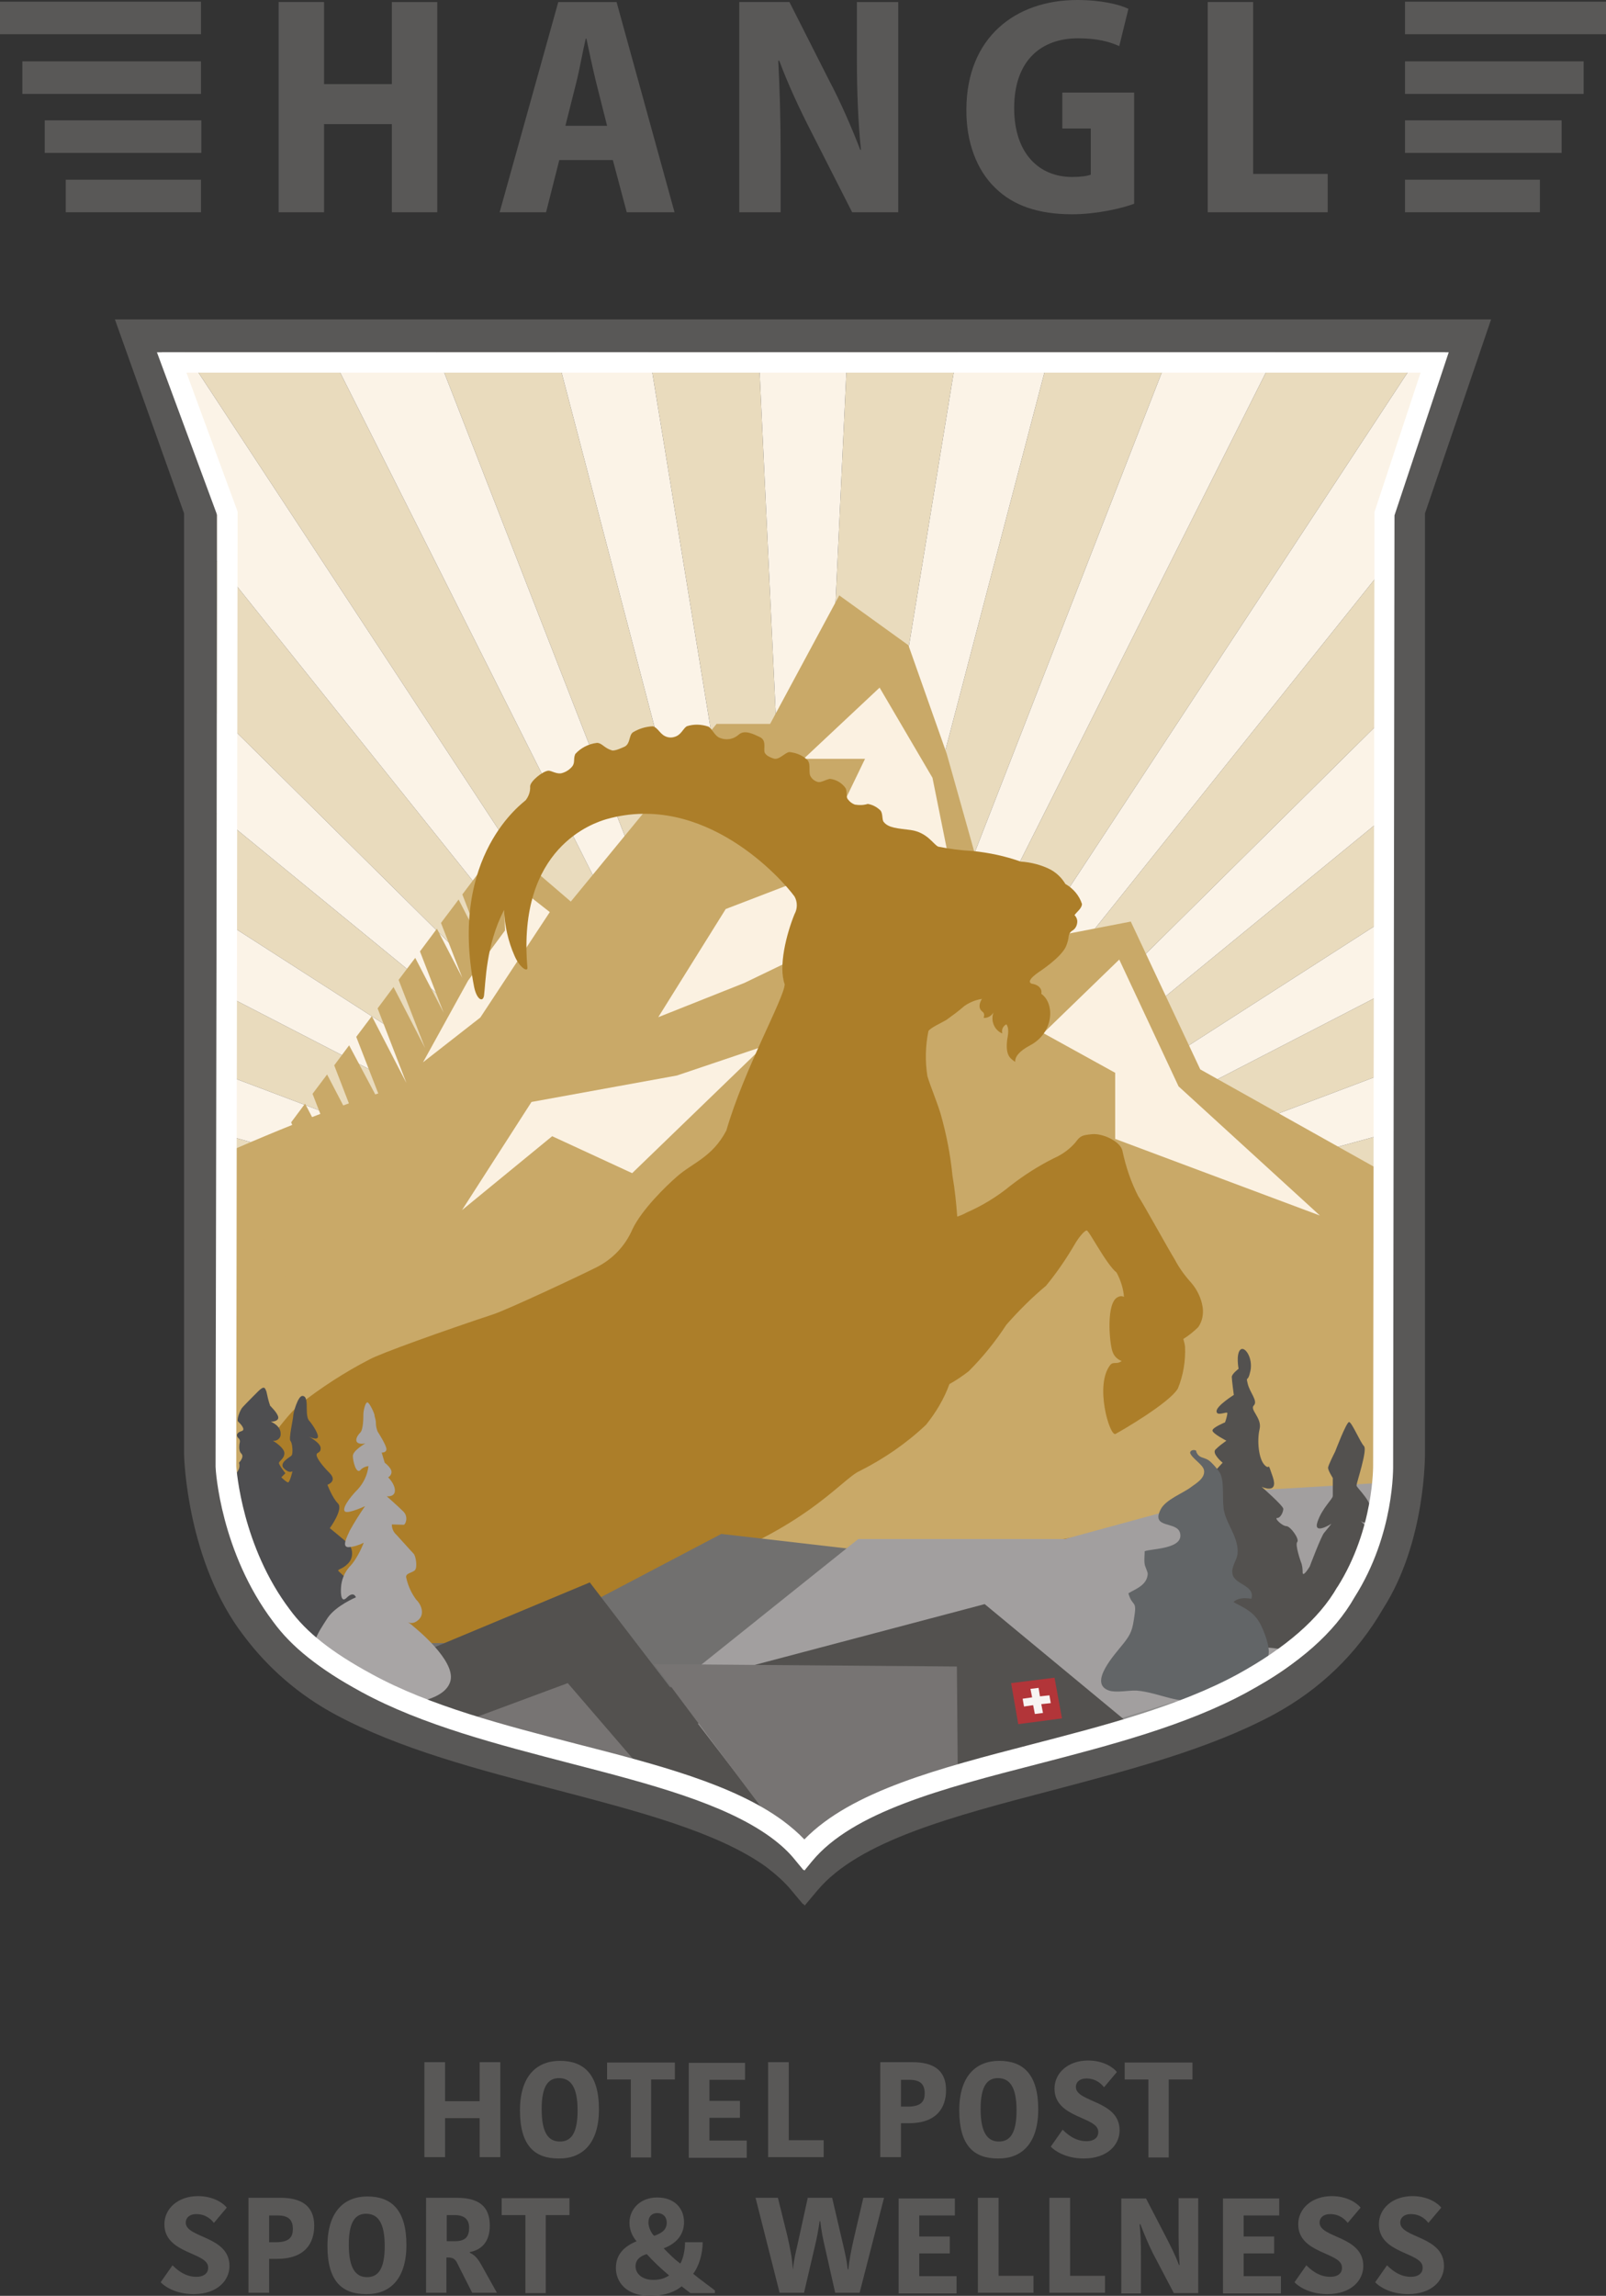 <?xml version="1.0" encoding="utf-8"?>
<!-- Generator: Adobe Illustrator 27.0.1, SVG Export Plug-In . SVG Version: 6.00 Build 0)  -->
<svg version="1.1" id="Ebene_1" xmlns="http://www.w3.org/2000/svg" xmlns:xlink="http://www.w3.org/1999/xlink" x="0px" y="0px"
	 viewBox="0 0 473.8 677.1" style="enable-background:new 0 0 473.8 677.1;" xml:space="preserve">
<rect x="0" y="0" width="473.8" height="677.1" fill="#333333" stroke="none"/>
<style type="text/css">
	.st0{clip-path:url(#SVGID_00000098207296052938849590000000818454449049958077_);fill:#595857;}
	.st1{fill:#595857;}
	.st2{clip-path:url(#SVGID_00000000936782389488740090000007678269561636928406_);}
	.st3{clip-path:url(#SVGID_00000172428610453035207840000000603992783585622927_);fill:#595857;}
	.st4{clip-path:url(#SVGID_00000053518602604704738930000014998837758954820007_);fill:#E9DBBD;}
	.st5{clip-path:url(#SVGID_00000053518602604704738930000014998837758954820007_);fill:#FBF3E7;}
	.st6{clip-path:url(#SVGID_00000023959961182276138550000004506849808570759051_);}
	.st7{clip-path:url(#SVGID_00000178900600841771686550000016667718189615299462_);fill:#C9A968;}
	.st8{clip-path:url(#SVGID_00000178900600841771686550000016667718189615299462_);fill:#FBF1E1;}
	.st9{clip-path:url(#SVGID_00000178900600841771686550000016667718189615299462_);fill:#AC7E29;}
	.st10{clip-path:url(#SVGID_00000178900600841771686550000016667718189615299462_);fill:#FBF5E8;}
	.st11{clip-path:url(#SVGID_00000178900600841771686550000016667718189615299462_);fill:#71706F;}
	.st12{clip-path:url(#SVGID_00000178900600841771686550000016667718189615299462_);fill:#A29F9F;}
	.st13{clip-path:url(#SVGID_00000178900600841771686550000016667718189615299462_);fill:#8F8E8D;}
	.st14{clip-path:url(#SVGID_00000178900600841771686550000016667718189615299462_);fill:#53514F;}
	.st15{clip-path:url(#SVGID_00000178900600841771686550000016667718189615299462_);fill:#777473;}
	.st16{clip-path:url(#SVGID_00000178900600841771686550000016667718189615299462_);fill:#4E4E50;}
	.st17{clip-path:url(#SVGID_00000178900600841771686550000016667718189615299462_);fill:#A8A5A5;}
	.st18{clip-path:url(#SVGID_00000178900600841771686550000016667718189615299462_);fill:#626567;}
	.st19{clip-path:url(#SVGID_00000101809743305763882240000011855819705744164510_);}
	.st20{fill:#FFFFFF;}
	.st21{fill:#B23539;}
	.st22{fill:#F7F4F3;}
</style>
<g>
	<defs>
		<rect id="SVGID_1_" width="473.8" height="677.1"/>
	</defs>
	<clipPath id="SVGID_00000097496597055977389530000006128948917558746766_">
		<use xlink:href="#SVGID_1_"  style="overflow:visible;"/>
	</clipPath>
	<path style="clip-path:url(#SVGID_00000097496597055977389530000006128948917558746766_);fill:#595857;" d="M416.2,671.5
		c-3.4,0-5.8-2.2-7-3.4l-3.5,5c1,1.1,4.3,3.5,9.7,3.5c7.1,0,10.6-4.1,10.6-8.3c0-8.9-12.9-8.2-12.9-12.8c0-1.4,1.1-2.5,3.1-2.5
		c3,0,4.6,1.8,5.2,2.6l3.8-4.5c-0.9-1.2-3.8-3.4-8.5-3.4c-5.8,0-9.9,3.6-9.9,8.3c0,8.8,12.9,8.2,12.9,12.7
		C419.8,670.3,418.6,671.5,416.2,671.5 M392.4,671.5c-3.4,0-5.8-2.2-7-3.4l-3.5,5c1,1.1,4.3,3.5,9.7,3.5c7.1,0,10.6-4.1,10.6-8.3
		c0-8.9-12.9-8.2-12.9-12.8c0-1.4,1.1-2.5,3.1-2.5c3,0,4.6,1.8,5.2,2.6l3.8-4.5c-0.9-1.2-3.8-3.4-8.5-3.4c-5.8,0-9.9,3.6-9.9,8.3
		c0,8.8,12.9,8.2,12.9,12.7C396,670.3,394.9,671.5,392.4,671.5 M377.9,676.3v-5h-11v-6.7h9v-5h-9v-6.2h10.5v-5h-16.6v28H377.9z
		 M336.4,655.9c1.2,3.1,2.3,5.8,3.7,8.6l6.2,11.8h7.2v-28h-5.8v8.9c0,3,0,6.8,0.3,10.8h-0.2c-1-2.8-2.6-5.9-4-8.6l-5.7-11h-7.3v28
		h5.8v-10.6c0-4.8-0.1-7-0.4-9.8H336.4z M309.6,648.2v28H326v-5h-10.3v-23H309.6z M288.5,648.2v28h16.4v-5h-10.3v-23H288.5z
		 M282.2,676.3v-5h-11v-6.7h9v-5h-9v-6.2h10.5v-5h-16.6v28H282.2z M233.9,669.4c-0.1-3-0.9-6.8-1.6-9.9l-2.8-11.3h-6.6l7.1,28h7.2
		l3.2-13.7c0.6-2.5,1-4.6,1.4-7.4h0.2c0.3,2.7,0.7,4.9,1.6,8.7l2.8,12.4h7.2l7.2-28h-6.1l-2.8,12c-0.8,3.5-1.4,6.6-1.6,9.1h-0.2
		c-0.3-2.6-0.7-4.4-1.4-7.4l-3.2-13.7h-7.2l-3,13.7c-0.6,2.6-1,4.2-1.4,7.5H233.9z M191.3,655.5c0-1.9,1.1-2.8,2.6-2.8
		c1.7,0,2.8,1.1,2.8,2.8c0,2-1.3,3.1-3.7,3.9C192.3,658.9,191.3,657,191.3,655.5 M192.7,672.4c-3.2,0-5.2-1.8-5.2-4
		c0-1.9,1.3-3,3.3-3.6c2.4,2.6,3.9,4,6.6,6.3C196.3,671.8,195,672.4,192.7,672.4 M181.7,668.9c0,4,2.9,8.2,10,8.2
		c4.9,0,7.7-1.4,9.4-2.8c0.6,0.5,1.8,1.4,2.6,2h7.2v-0.8c-1.8-1.4-4.6-3.4-6.4-4.9c1.7-2.2,2.8-5.9,2.8-9.3h-5.2
		c0,2.4-0.6,5-1.4,6.3c-2.1-1.6-3.2-2.8-4.9-4.5c3.7-1.4,6-4,6-7.7c0-4.2-2.9-7.3-7.9-7.3c-5,0-8.2,3.4-8.2,7.5c0,2.2,1,4.2,2.1,5.4
		C184.5,662.4,181.7,664.6,181.7,668.9 M154.9,676.3h6.1v-23h7v-5h-20v5h7V676.3z M131.8,653.3h2.4c2.7,0,4.2,1.2,4.2,3.7
		c0,2.6-1,4-4.3,4h-2.3V653.3z M125.7,648.2v28h6v-10.4h0.4c1.3,0,2,0.3,2.6,1.3l4.6,9.1h7.3l-4.3-7.7c-1.3-2.4-2.2-3.4-3.7-4.1
		v-0.2c3.3-0.6,5.9-2.9,5.9-7.8c0-5.9-3.5-8.2-9.7-8.2H125.7z M119.9,662.1c0-10.4-4.5-14.3-11.5-14.3c-6.8,0-11.8,4.4-11.8,14.6
		c0,10.5,4.4,14.2,11.4,14.2C114.9,676.7,119.9,672.3,119.9,662.1 M102.9,662c0-7,2.1-9.1,5.1-9.1c3.4,0,5.5,2.5,5.5,9.5
		c0,6.9-2,9.2-5.2,9.2C105,671.6,102.9,669.1,102.9,662 M81.9,653.4c3.1,0,4.5,1.2,4.5,4c0,2.2-0.9,3.9-5,3.9h-2v-7.9H81.9z
		 M82.9,648.2h-9.6v28h6.1v-10h2.3c8.2,0,11-4.5,11-9.8C92.7,650.3,88.5,648.2,82.9,648.2 M57.9,671.5c-3.4,0-5.8-2.2-7-3.4l-3.5,5
		c1,1.1,4.3,3.5,9.7,3.5c7.1,0,10.6-4.1,10.6-8.3c0-8.9-12.9-8.2-12.9-12.8c0-1.4,1.1-2.5,3.1-2.5c3,0,4.6,1.8,5.2,2.6l3.8-4.5
		c-0.9-1.2-3.8-3.4-8.5-3.4c-5.8,0-9.9,3.6-9.9,8.3c0,8.8,12.9,8.2,12.9,12.7C61.5,670.3,60.3,671.5,57.9,671.5"/>
	<path style="clip-path:url(#SVGID_00000097496597055977389530000006128948917558746766_);fill:#595857;" d="M338.7,636.3h6.1v-23h7
		v-5h-20v5h7V636.3z M320.5,631.5c-3.4,0-5.8-2.2-7-3.4l-3.5,5c1,1.1,4.3,3.5,9.7,3.5c7.1,0,10.6-4.1,10.6-8.3
		c0-8.9-12.9-8.2-12.9-12.8c0-1.4,1.1-2.5,3.1-2.5c3,0,4.6,1.8,5.2,2.6l3.8-4.5c-0.9-1.2-3.8-3.4-8.5-3.4c-5.8,0-9.9,3.6-9.9,8.3
		c0,8.8,12.9,8.2,12.9,12.7C324.1,630.3,322.9,631.5,320.5,631.5 M306.3,622.1c0-10.4-4.5-14.3-11.5-14.3c-6.8,0-11.8,4.4-11.8,14.6
		c0,10.5,4.4,14.2,11.4,14.2C301.3,636.7,306.3,632.3,306.3,622.1 M289.3,622c0-7,2.1-9.1,5.1-9.1c3.4,0,5.5,2.5,5.5,9.5
		c0,6.9-2,9.2-5.2,9.2C291.4,631.6,289.3,629.1,289.3,622 M268.3,613.4c3.1,0,4.5,1.2,4.5,4c0,2.2-0.9,3.9-5,3.9h-2v-7.9H268.3z
		 M269.3,608.2h-9.6v28h6.1v-10h2.3c8.2,0,11-4.5,11-9.8C279.1,610.3,275,608.2,269.3,608.2 M226.6,608.2v28H243v-5h-10.3v-23H226.6
		z M220.3,636.3v-5h-11v-6.7h9v-5h-9v-6.2h10.5v-5h-16.6v28H220.3z M186,636.3h6.1v-23h7v-5h-20v5h7V636.3z M176.7,622.1
		c0-10.4-4.5-14.3-11.5-14.3c-6.8,0-11.8,4.4-11.8,14.6c0,10.5,4.4,14.2,11.4,14.2C171.7,636.7,176.7,632.3,176.7,622.1 M159.8,622
		c0-7,2.1-9.1,5.1-9.1c3.4,0,5.5,2.5,5.5,9.5c0,6.9-2,9.2-5.2,9.2C161.8,631.6,159.8,629.1,159.8,622 M141.5,608.2v11.5h-10.2v-11.5
		h-6.1v28h6.1v-11.5h10.2v11.5h6.1v-28H141.5z"/>
	
		<rect x="0" y="0.5" style="clip-path:url(#SVGID_00000097496597055977389530000006128948917558746766_);fill:#595857;" width="59.3" height="9.6"/>
	
		<rect x="6.6" y="18.1" style="clip-path:url(#SVGID_00000097496597055977389530000006128948917558746766_);fill:#595857;" width="52.7" height="9.6"/>
	
		<rect x="13.2" y="35.5" style="clip-path:url(#SVGID_00000097496597055977389530000006128948917558746766_);fill:#595857;" width="46.2" height="9.6"/>
</g>
<g>
	<rect x="19.4" y="53" class="st1" width="39.9" height="9.6"/>
</g>
<g>
	<defs>
		<rect id="SVGID_00000070107866161190410310000004244004792160444302_" width="473.8" height="677.1"/>
	</defs>
	<clipPath id="SVGID_00000121963105111877753410000001989646249801079196_">
		<use xlink:href="#SVGID_00000070107866161190410310000004244004792160444302_"  style="overflow:visible;"/>
	</clipPath>
	<g style="clip-path:url(#SVGID_00000121963105111877753410000001989646249801079196_);">
		<rect x="414.5" y="0.5" class="st1" width="59.3" height="9.6"/>
	</g>
	<g style="clip-path:url(#SVGID_00000121963105111877753410000001989646249801079196_);">
		<rect x="414.5" y="18.1" class="st1" width="52.7" height="9.6"/>
	</g>
	<g style="clip-path:url(#SVGID_00000121963105111877753410000001989646249801079196_);">
		<rect x="414.5" y="35.5" class="st1" width="46.2" height="9.6"/>
	</g>
</g>
<g>
	<rect x="414.5" y="53" class="st1" width="39.8" height="9.6"/>
</g>
<g>
	<defs>
		<rect id="SVGID_00000005971714291990278090000016120414705386787483_" width="473.8" height="677.1"/>
	</defs>
	<clipPath id="SVGID_00000110436259529722159540000003970729118473410971_">
		<use xlink:href="#SVGID_00000005971714291990278090000016120414705386787483_"  style="overflow:visible;"/>
	</clipPath>
	<path style="clip-path:url(#SVGID_00000110436259529722159540000003970729118473410971_);fill:#595857;" d="M356.2,62.6h35.5V51.3
		h-22V0.6h-13.4V62.6z M334.6,27.3h-21.2v10.6h8.4v13.6c-0.9,0.4-3,0.7-5.5,0.7c-9.7,0-17.1-6.9-17.1-20.3
		c0-14.3,8.2-20.6,18.8-20.6c5.7,0,9.3,1,12.2,2.3l2.7-11c-2.7-1.3-8.1-2.6-15.1-2.6c-18.2,0-32.6,11-32.7,32.2
		c-0.1,9.6,3,18,8.6,23.3c5.2,5.1,12.6,7.7,22.6,7.7c7.1,0,14.5-1.7,18.3-3.1V27.3z M230.3,62.6V45.4c0-10.8-0.3-19.9-0.7-27.5
		l0.3,0c2.5,6.8,6.2,14.7,9.4,20.9l12.1,23.8h13.6v-62h-12.2v16.8c0,10,0.4,19.1,1.2,26.8l-0.2,0c-2.5-6.5-5.9-14.3-9.1-20.3
		L232.9,0.6h-14.8v62H230.3z M166.8,37.1l3.3-13.1c0.9-3.6,1.8-8.8,2.7-12.6h0.2c0.8,3.8,1.9,8.9,2.8,12.6l3.3,13.1H166.8z
		 M180.8,47.2l4.1,15.4h14.1l-17.1-62h-17.2l-17.3,62h13.7l3.9-15.4H180.8z M82.2,0.6v62h13.4v-26h20v26H129v-62h-13.4v24.2h-20V0.6
		H82.2z"/>
</g>
<g>
	<defs>
		<path id="SVGID_00000126295052096956915430000012648658596822105226_" d="M40.8,99l18.4,51.6v278.1c0,0,0.7,30.1,16.7,50.8
			c6,8.1,14.3,15.9,25.5,21.9c38.9,20.9,98.8,24.7,127.5,45.3c3.2,2.3,5.9,4.8,8.2,7.6c0,0,0.1-0.1,0.1-0.1c0.1,0.1,0.2,0.2,0.3,0.3
			c23.3-27.7,92.7-29.7,136.1-53c14.7-7.9,24.2-18.7,30.5-29.5c12.1-18.8,11.7-44,11.7-44V150.6L433.1,99H40.8z"/>
	</defs>
	<clipPath id="SVGID_00000137098666334267789280000009813725423714862269_">
		<use xlink:href="#SVGID_00000126295052096956915430000012648658596822105226_"  style="overflow:visible;"/>
	</clipPath>
	<polygon style="clip-path:url(#SVGID_00000137098666334267789280000009813725423714862269_);fill:#E9DBBD;" points="236.9,381.4 
		115.7,1121.5 201.6,1130.5 	"/>
	<polygon style="clip-path:url(#SVGID_00000137098666334267789280000009813725423714862269_);fill:#E9DBBD;" points="236.9,381.4 
		-35.5,1080.1 46.6,1106.8 	"/>
	<polygon style="clip-path:url(#SVGID_00000137098666334267789280000009813725423714862269_);fill:#E9DBBD;" points="236.9,381.4 
		-174.9,1008.2 -100.1,1051.4 	"/>
	<polygon style="clip-path:url(#SVGID_00000137098666334267789280000009813725423714862269_);fill:#E9DBBD;" points="236.9,381.4 
		-296.2,908.9 -232,966.7 	"/>
	<polygon style="clip-path:url(#SVGID_00000137098666334267789280000009813725423714862269_);fill:#E9DBBD;" points="236.9,381.4 
		-394.2,786.5 -343.5,856.4 	"/>
	<polygon style="clip-path:url(#SVGID_00000137098666334267789280000009813725423714862269_);fill:#E9DBBD;" points="236.9,381.4 
		-464.7,646.5 -429.6,725.3 	"/>
	<polygon style="clip-path:url(#SVGID_00000137098666334267789280000009813725423714862269_);fill:#E9DBBD;" points="236.9,381.4 
		-504.5,494.8 -486.5,579.3 	"/>
	<polygon style="clip-path:url(#SVGID_00000137098666334267789280000009813725423714862269_);fill:#E9DBBD;" points="236.9,381.4 
		-511.8,338.2 -511.8,424.5 	"/>
	<polygon style="clip-path:url(#SVGID_00000137098666334267789280000009813725423714862269_);fill:#E9DBBD;" points="236.9,381.4 
		-486.5,183.5 -504.5,267.9 	"/>
	<polygon style="clip-path:url(#SVGID_00000137098666334267789280000009813725423714862269_);fill:#E9DBBD;" points="236.9,381.4 
		-429.6,37.4 -464.7,116.3 	"/>
	<polygon style="clip-path:url(#SVGID_00000137098666334267789280000009813725423714862269_);fill:#E9DBBD;" points="236.9,381.4 
		-343.5,-93.7 -394.2,-23.8 	"/>
	<polygon style="clip-path:url(#SVGID_00000137098666334267789280000009813725423714862269_);fill:#E9DBBD;" points="236.9,381.4 
		-232,-204 -296.2,-146.2 	"/>
	<polygon style="clip-path:url(#SVGID_00000137098666334267789280000009813725423714862269_);fill:#E9DBBD;" points="236.9,381.4 
		-100.1,-288.7 -174.9,-245.5 	"/>
	<polygon style="clip-path:url(#SVGID_00000137098666334267789280000009813725423714862269_);fill:#E9DBBD;" points="236.9,381.4 
		46.6,-344.1 -35.5,-317.4 	"/>
	<polygon style="clip-path:url(#SVGID_00000137098666334267789280000009813725423714862269_);fill:#E9DBBD;" points="236.9,381.4 
		201.6,-367.8 115.7,-358.8 	"/>
	<polygon style="clip-path:url(#SVGID_00000137098666334267789280000009813725423714862269_);fill:#E9DBBD;" points="236.9,381.4 
		358.1,-358.8 272.2,-367.8 	"/>
	<polygon style="clip-path:url(#SVGID_00000137098666334267789280000009813725423714862269_);fill:#E9DBBD;" points="236.9,381.4 
		509.3,-317.4 427.2,-344.1 	"/>
	<polygon style="clip-path:url(#SVGID_00000137098666334267789280000009813725423714862269_);fill:#E9DBBD;" points="236.9,381.4 
		648.7,-245.5 573.9,-288.7 	"/>
	<polygon style="clip-path:url(#SVGID_00000137098666334267789280000009813725423714862269_);fill:#E9DBBD;" points="236.9,381.4 
		770,-146.2 705.8,-204 	"/>
	<polygon style="clip-path:url(#SVGID_00000137098666334267789280000009813725423714862269_);fill:#E9DBBD;" points="236.9,381.4 
		868,-23.8 817.3,-93.7 	"/>
	<polygon style="clip-path:url(#SVGID_00000137098666334267789280000009813725423714862269_);fill:#E9DBBD;" points="236.9,381.4 
		938.5,116.3 903.4,37.4 	"/>
	<polygon style="clip-path:url(#SVGID_00000137098666334267789280000009813725423714862269_);fill:#E9DBBD;" points="236.9,381.4 
		978.3,267.9 960.3,183.5 	"/>
	<polygon style="clip-path:url(#SVGID_00000137098666334267789280000009813725423714862269_);fill:#E9DBBD;" points="236.9,381.4 
		985.7,424.5 985.7,338.2 	"/>
	<polygon style="clip-path:url(#SVGID_00000137098666334267789280000009813725423714862269_);fill:#E9DBBD;" points="236.9,381.4 
		960.3,579.3 978.3,494.8 	"/>
	<polygon style="clip-path:url(#SVGID_00000137098666334267789280000009813725423714862269_);fill:#E9DBBD;" points="236.9,381.4 
		903.4,725.3 938.5,646.5 	"/>
	<polygon style="clip-path:url(#SVGID_00000137098666334267789280000009813725423714862269_);fill:#E9DBBD;" points="236.9,381.4 
		817.3,856.4 868,786.5 	"/>
	<polygon style="clip-path:url(#SVGID_00000137098666334267789280000009813725423714862269_);fill:#E9DBBD;" points="236.9,381.4 
		705.8,966.7 770,908.9 	"/>
	<polygon style="clip-path:url(#SVGID_00000137098666334267789280000009813725423714862269_);fill:#E9DBBD;" points="236.9,381.4 
		573.9,1051.4 648.7,1008.2 	"/>
	<polygon style="clip-path:url(#SVGID_00000137098666334267789280000009813725423714862269_);fill:#E9DBBD;" points="236.9,381.4 
		427.2,1106.8 509.3,1080.1 	"/>
	<polygon style="clip-path:url(#SVGID_00000137098666334267789280000009813725423714862269_);fill:#E9DBBD;" points="236.9,381.4 
		272.2,1130.5 358.1,1121.5 	"/>
	<polygon style="clip-path:url(#SVGID_00000137098666334267789280000009813725423714862269_);fill:#FBF3E7;" points="236.9,381.4 
		46.6,1106.8 115.7,1121.5 	"/>
	<polygon style="clip-path:url(#SVGID_00000137098666334267789280000009813725423714862269_);fill:#FBF3E7;" points="236.9,381.4 
		-100.1,1051.4 -35.5,1080.1 	"/>
	<polygon style="clip-path:url(#SVGID_00000137098666334267789280000009813725423714862269_);fill:#FBF3E7;" points="236.9,381.4 
		-232,966.7 -174.9,1008.2 	"/>
	<polygon style="clip-path:url(#SVGID_00000137098666334267789280000009813725423714862269_);fill:#FBF3E7;" points="236.9,381.4 
		-343.5,856.4 -296.2,908.9 	"/>
	<polygon style="clip-path:url(#SVGID_00000137098666334267789280000009813725423714862269_);fill:#FBF3E7;" points="236.9,381.4 
		-429.6,725.3 -394.2,786.5 	"/>
	<polygon style="clip-path:url(#SVGID_00000137098666334267789280000009813725423714862269_);fill:#FBF3E7;" points="236.9,381.4 
		-486.5,579.3 -464.7,646.5 	"/>
	<polygon style="clip-path:url(#SVGID_00000137098666334267789280000009813725423714862269_);fill:#FBF3E7;" points="236.9,381.4 
		-511.8,424.5 -504.5,494.8 	"/>
	<polygon style="clip-path:url(#SVGID_00000137098666334267789280000009813725423714862269_);fill:#FBF3E7;" points="236.9,381.4 
		-504.5,267.9 -511.8,338.2 	"/>
	<polygon style="clip-path:url(#SVGID_00000137098666334267789280000009813725423714862269_);fill:#FBF3E7;" points="236.9,381.4 
		-464.7,116.3 -486.5,183.5 	"/>
	<polygon style="clip-path:url(#SVGID_00000137098666334267789280000009813725423714862269_);fill:#FBF3E7;" points="236.9,381.4 
		-394.2,-23.8 -429.6,37.4 	"/>
	<polygon style="clip-path:url(#SVGID_00000137098666334267789280000009813725423714862269_);fill:#FBF3E7;" points="236.9,381.4 
		-296.2,-146.2 -343.5,-93.7 	"/>
	<polygon style="clip-path:url(#SVGID_00000137098666334267789280000009813725423714862269_);fill:#FBF3E7;" points="236.9,381.4 
		-174.9,-245.5 -232,-204 	"/>
	<polygon style="clip-path:url(#SVGID_00000137098666334267789280000009813725423714862269_);fill:#FBF3E7;" points="236.9,381.4 
		-35.5,-317.4 -100.1,-288.7 	"/>
	<polygon style="clip-path:url(#SVGID_00000137098666334267789280000009813725423714862269_);fill:#FBF3E7;" points="236.9,381.4 
		115.7,-358.8 46.6,-344.1 	"/>
	<polygon style="clip-path:url(#SVGID_00000137098666334267789280000009813725423714862269_);fill:#FBF3E7;" points="236.9,381.4 
		272.2,-367.8 201.6,-367.8 	"/>
	<polygon style="clip-path:url(#SVGID_00000137098666334267789280000009813725423714862269_);fill:#FBF3E7;" points="236.9,381.4 
		427.2,-344.1 358.1,-358.8 	"/>
	<polygon style="clip-path:url(#SVGID_00000137098666334267789280000009813725423714862269_);fill:#FBF3E7;" points="236.9,381.4 
		573.9,-288.7 509.3,-317.4 	"/>
	<polygon style="clip-path:url(#SVGID_00000137098666334267789280000009813725423714862269_);fill:#FBF3E7;" points="236.9,381.4 
		705.8,-204 648.7,-245.5 	"/>
	<polygon style="clip-path:url(#SVGID_00000137098666334267789280000009813725423714862269_);fill:#FBF3E7;" points="236.9,381.4 
		817.3,-93.7 770,-146.2 	"/>
	<polygon style="clip-path:url(#SVGID_00000137098666334267789280000009813725423714862269_);fill:#FBF3E7;" points="236.9,381.4 
		903.4,37.4 868,-23.8 	"/>
	<polygon style="clip-path:url(#SVGID_00000137098666334267789280000009813725423714862269_);fill:#FBF3E7;" points="236.9,381.4 
		960.3,183.5 938.5,116.3 	"/>
	<polygon style="clip-path:url(#SVGID_00000137098666334267789280000009813725423714862269_);fill:#FBF3E7;" points="236.9,381.4 
		985.7,338.2 978.3,267.9 	"/>
	<polygon style="clip-path:url(#SVGID_00000137098666334267789280000009813725423714862269_);fill:#FBF3E7;" points="236.9,381.4 
		978.3,494.8 985.7,424.5 	"/>
	<polygon style="clip-path:url(#SVGID_00000137098666334267789280000009813725423714862269_);fill:#FBF3E7;" points="236.9,381.4 
		938.5,646.5 960.3,579.3 	"/>
	<polygon style="clip-path:url(#SVGID_00000137098666334267789280000009813725423714862269_);fill:#FBF3E7;" points="236.9,381.4 
		868,786.5 903.4,725.3 	"/>
	<polygon style="clip-path:url(#SVGID_00000137098666334267789280000009813725423714862269_);fill:#FBF3E7;" points="236.9,381.4 
		770,908.9 817.3,856.4 	"/>
	<polygon style="clip-path:url(#SVGID_00000137098666334267789280000009813725423714862269_);fill:#FBF3E7;" points="236.9,381.4 
		648.7,1008.2 705.8,966.7 	"/>
	<polygon style="clip-path:url(#SVGID_00000137098666334267789280000009813725423714862269_);fill:#FBF3E7;" points="236.9,381.4 
		509.3,1080.1 573.9,1051.4 	"/>
	<polygon style="clip-path:url(#SVGID_00000137098666334267789280000009813725423714862269_);fill:#FBF3E7;" points="236.9,381.4 
		358.1,1121.5 427.2,1106.8 	"/>
	<polygon style="clip-path:url(#SVGID_00000137098666334267789280000009813725423714862269_);fill:#FBF3E7;" points="236.9,381.4 
		201.6,1130.5 272.2,1130.5 	"/>
</g>
<g>
	<defs>
		<rect id="SVGID_00000104681694756860301620000014014408470689001884_" width="473.8" height="677.1"/>
	</defs>
	<clipPath id="SVGID_00000121261457116280238740000016923279928013474202_">
		<use xlink:href="#SVGID_00000104681694756860301620000014014408470689001884_"  style="overflow:visible;"/>
	</clipPath>
	<g style="clip-path:url(#SVGID_00000121261457116280238740000016923279928013474202_);">
		<path class="st1" d="M237.4,562l-0.4-0.5l-0.1,0.1l-3.6-4.3c-1.9-2.3-4.4-4.5-7.4-6.8c-14.3-10.2-37.3-16.2-61.7-22.6
			C141.5,522,118,515.9,99,505.7c-10.8-5.8-19.9-13.7-27.1-23.3c-16.7-21.7-17.6-52.3-17.6-53.6l0-0.1V151.4L33.9,94.2h406
			l-19.5,57.2V428c0,1,0.3,26.7-12.4,46.5c-7.7,13.3-18.6,23.8-32.3,31.2c-19,10.2-42.5,16.3-65.2,22.3
			c-29.4,7.7-57.1,14.9-69.4,29.6L237.4,562z M237,546.6l0.5,0.6c15.3-14.2,42.2-21.2,70.5-28.6c22.2-5.8,45.1-11.8,63.1-21.4
			c12.1-6.5,21.7-15.8,28.6-27.6l0.1-0.2c11.2-17.4,11-41,11-41.3V149.8l15.6-45.9H47.7L64,149.8v278.9c0,1.3,1.1,29.1,15.7,47.9
			c6.4,8.6,14.4,15.5,23.9,20.6c18,9.7,40.9,15.7,63.1,21.4c25.3,6.6,49.2,12.8,65,24.1c1.9,1.4,3.6,2.8,5.1,4.2L237,546.6z"/>
	</g>
</g>
<g>
	<defs>
		<path id="SVGID_00000144303913341646122790000014351658857502743976_" d="M42,95.2l22,47.7l2.8,300.3l18.4,34.8
			c0,0,26.2,21,35.4,23.2c9.2,2.2,45.4,13.8,51,15.2c5.7,1.5,35.4,10.9,35.4,10.9l29.1,18.8c0,0,8.5-11.6,65.9-27.5
			c57.4-15.9,63.8-19.6,70.2-23.2c6.4-3.6,32.6-26.8,34.7-47.8c2.1-21,1.4-77.6,1.4-77.6V151l24.1-55.8H42z"/>
	</defs>
	<clipPath id="SVGID_00000181775301960596467670000010256054080410739335_">
		<use xlink:href="#SVGID_00000144303913341646122790000014351658857502743976_"  style="overflow:visible;"/>
	</clipPath>
	<path style="clip-path:url(#SVGID_00000181775301960596467670000010256054080410739335_);fill:#C9A968;" d="M-110.1,369
		c9.3-28,33.5-86.9,60.9-60.2c10.8,10.5,46.1,50.7,87.5,44.3c49.7-24,94.7-40.5,106.4-35.8c22.8-4.1,117.2,15.2,130.6,5.8
		c6.9-4.9,5.2,40.9,17.5,40c5.1,34.8-1.4,43.4,0,66.3c0.4,6.4-47,79.3-53.3,84.3c-11,8.7-60.2-7.5-92.5,10.6
		c-11.8,6.6-18.3,11.5-31.6,18.2c-11.2,5.6-23.4,13.8-36.5,14c-4,0-24,8.2-47.5,8.2c-13.6,0-35.1-2.9-47.7-6.5
		c-33.4-9.3-32.5-3.1-69.8-21.1c-10.2-4.9-24.6-16.5-31.2-25.6c-9-12.3-28-31.7-28.7-45.8c-0.5-10.1-7.4-24.8-2.9-41.7
		c2.1-7.8-1-5.9,4.8-21.6c11.6-31.6,22.6-33.5,32.4-43.9L-110.1,369z"/>
	<path style="clip-path:url(#SVGID_00000181775301960596467670000010256054080410739335_);fill:#C9A968;" d="M56.7,354.3l7.5,19.3
		h7.2l-11-21.2L56.7,354.3z M64.7,350.2l9.1,23.5h8.5L69,348L64.7,350.2z M247.6,175.6l-20.4,37.9h-15.8l-43,52.4l-20.4-17.5
		l-11.6,15.4l5.5,14.3l-6.6-12.8l-5.2,6.9l6.3,16.2l-7.5-14.5l-5,6.7l7,18.1l-8.4-16.2l-4.9,6.5l7.8,20.1l-9.3-18l-4.7,6.3l8.5,22
		l-10.2-19.7l-4.6,6.1l9.3,23.9L103,308.3l-4.4,5.9l10,25.9l-12.1-23.2l-4.3,5.7l10.8,27.8l-13-24.9l-4.1,5.5l11.5,29.8L83.6,334
		l-4,5.3L91.9,371l-14.8-28.4l-1.4,1.9l-3,1.6l65.1,172.2l271.8-80.1l0.9-91.2l-56.4-31.6l-20.5-43.6l-38.3,7.4l-16-56.9l-11.3-32
		L247.6,175.6z"/>
	<path style="clip-path:url(#SVGID_00000181775301960596467670000010256054080410739335_);fill:#FBF1E1;" d="M330.2,283l17.5,37.4
		l41.7,38.1L329,335.9v-19.5l-21.2-11.7L330.2,283z M259.5,202.8l-22.4,21h18.1l-16.9,35l-24.2,9.3l-19.9,31.9l25.4-10.1l19.3-9.3
		l16.9,21.8l-5.4,28.8l4.8,25.7l1.2-28l14.5-27.2l-9.1-16.3l23-7.8l-9.7-48.2L259.5,202.8z M199.7,317.2l-42.9,7.8l-20.5,31.9
		l26.6-21.8l23.6,10.9l38.7-37.4L199.7,317.2z M148.3,258.1l13.9,10.9l-20.5,31.1l-16.9,13.2l13.3-24.1l10.9-14.8L148.3,258.1z"/>
	<path style="clip-path:url(#SVGID_00000181775301960596467670000010256054080410739335_);fill:#AC7E29;" d="M475.1,739.2
		L-285.4,606L54.2,440.9h13.2c0.9-1.4,2-2.8,3.1-4.1c5.1-6,12.2-17.7,17.9-22.6c6.4-5,13.3-9.5,20.5-13.2
		c2.9-1.7,22.2-8.6,36.7-13.4c4.7-1.6,26.4-11.8,30.5-13.9c4.7-2.4,8.4-6.3,10.5-11.2c2.8-5.8,9.8-12.6,13-15.4
		c4.7-4.2,10.5-5.7,14.7-13.7c5.1-17.8,17.1-39.1,17.2-43.1c-1.9-5.3,0.5-14.8,2.9-20.7c0.9-1.6,0.9-3.6,0-5.2
		c-3.7-5.1-26.6-31-55.5-22.8c-3.7,1.1-26.4,8.3-23.3,43.8c0.1,1.4-2.3,0-3.8-3.5c-1.9-4.3-2.9-8.9-3.1-13.5
		c-5.4,10.4-5.4,21.4-5.9,25.2c-0.3,2.1-2.1,1.3-2.9-2.4c-7.7-39.1,14.7-54.6,15.2-55.2c0.9-1.2,1.4-2.6,1.3-4.1
		c0.1-1.6,3.8-4.5,5.4-4.6c0.9,0,2.1,0.9,3.6,0.8c1.1-0.2,2.2-0.8,3-1.6c1.5-1.4,0.6-2.4,1.3-4.1c1.6-1.8,3.9-3,6.4-3.3
		c1.5,0,2.1,1.5,4.4,2.2c0.9,0.3,3.3-0.9,3.8-1.1c1.7-0.9,1.2-3.3,2.4-4.2c1.8-1.1,3.8-1.7,5.9-1.8c1,0.2,1.9,1.6,2.6,2.2
		c1,1,2.5,1.4,3.9,0.9c1.9-0.6,2.4-2.4,3.5-3.1c2.1-0.7,4.3-0.6,6.4,0.1c1.1,0.6,1.8,2.7,3.3,3.3c1.9,0.8,4,0.5,5.6-0.9
		c1.7-1.6,4.4-0.2,6.3,0.7c1.8,0.9,1.2,2.8,1.3,4.1c0,0.9,1.1,1.7,2.7,2.2c1.6,0.6,3.4-1.8,4.7-1.9c1.8,0.2,3.5,0.8,4.9,2
		c1.6,1.1,0.7,3.3,1.2,4.9c0.4,0.9,1.2,1.6,2.2,1.9c0.9,0.3,2-0.5,3.6-0.9c1.9,0.2,3.6,1.2,4.7,2.8c0.5,1,0,2.7,0.7,3.3
		c0.5,0.7,1.2,1.2,2,1.5c1.3,0.2,2.5,0.2,3.8-0.2c1.3,0.2,2.5,0.8,3.5,1.7c1.1,0.8,0.6,2.9,1.2,3.6c1.4,1.8,4.1,1.9,8,2.4
		c4.9,0.7,6.7,4.3,8.1,4.9c3.4,0.7,6.8,1.1,10.3,1.3c4.8,0.5,9.5,1.5,14,3.1c3.1,0.2,6.2,1,8.9,2.4c1.8,1,3.3,2.5,4.3,4.2
		c2.3,1.3,4.1,3.4,4.9,5.9c0,1.3-1.6,2.4-2.2,3.3c0.6,0.6,0.9,1.4,0.8,2.2c-0.1,1-0.6,1.9-1.5,2.4c-0.5,0.3-0.9,0.9-1,1.5
		c-0.1,1.1-0.4,2.1-0.8,3.1c-1.5,3.4-8.2,7.7-8.2,7.7c-4.5,3.2-1.5,3.4-1.5,3.4c1.9,0.4,2.7,1.7,2.4,2.9c4.1,2.9,3.7,11.5-3.3,15.2
		c-3.4,1.8-4.5,3.5-4.4,4.9c-1.1-0.9-2.9-1.5-2.4-6.2c0-0.7,0.9-3.4-0.2-4.9c-1,0.5-1.5,1.6-1.2,2.7c-2.4-1-3.5-3.8-2.6-6.2
		c-0.6,1-1.7,1.7-2.9,1.6c0.5-1.7-0.4-1.6-0.9-2.4c-0.9-1.4,0.4-3.2,0.4-3.2c-1.9,0.3-3.6,1-5.2,2.1c-1.7,1.5-3.5,2.8-5.3,4.1
		c-1.5,0.9-4.7,2.3-5.3,3.3c-0.9,4.4-1,8.9-0.3,13.3c1,3.3,2.6,6.9,3.9,11.1c1.7,6,2.9,12.1,3.5,18.3c0.7,4,1.1,8,1.4,12
		c1-0.3,1.9-0.7,2.8-1.2c4.6-2,9-4.7,12.9-7.9c4-3.1,8.2-5.8,12.8-8.1c2.5-1.1,4.7-2.7,6.4-4.7c1.4-1.9,1.9-2.1,4.9-2.4
		c3-0.3,8.6,2.1,9,5.2c1,4.6,2.5,9,4.6,13.1c1.1,1.5,9.1,16,10.8,18.7c1.3,2.5,3,4.8,4.9,6.9c1.7,2,2.9,4.5,3.3,7.1
		c0.3,2.1-0.1,4.2-1.3,5.9c-1.3,1.3-2.8,2.5-4.4,3.5c0.2,0.7,0.4,1.4,0.5,2.2c0.2,4.2-0.5,8.5-2.1,12.4
		c-2.4,4.2-16.7,12.5-18.4,13.4c-1.7,0.9-6.3-14.5-1.5-20.4c0.9-1,1.9,0,3.3-1.1c-1.3-0.5-2.3-1.5-2.7-2.8c-0.9-2.4-2-14.7,1.7-16.1
		c0.5-0.3,1.2-0.3,1.7,0c-0.2-2.5-1-5-2.2-7.2c-3.1-2.5-8.1-12.4-8.8-12.4c-0.7,0-2.4,2.2-3.2,3.5c-2.6,4.5-5.5,8.8-8.8,12.8
		c-4.2,3.5-8.1,7.4-11.7,11.5c-3.2,4.9-6.9,9.5-11.1,13.7c-1.8,1.4-3.7,2.7-5.7,3.8c-1.6,4.4-4,8.4-6.9,12
		c-5.8,5.5-12.4,10-19.5,13.6c-5.6,2.4-16.8,18.7-55.7,30.7l98.8-7.7l127.3-22L475.1,739.2z"/>
	<polygon style="clip-path:url(#SVGID_00000181775301960596467670000010256054080410739335_);fill:#FBF5E8;" points="390.8,448.1 
		387.8,448.4 388.3,451.6 384.9,451.9 385.3,454.8 388.7,454.4 389.1,457.7 392.1,457.4 391.6,454.1 395,453.8 394.6,451 
		391.2,451.3 	"/>
	<polygon style="clip-path:url(#SVGID_00000181775301960596467670000010256054080410739335_);fill:#71706F;" points="404.2,496.5 
		299.3,462.4 212.8,452.4 151.9,484.4 66.8,485.1 66.8,621.9 324.8,684.4 439.9,568.4 	"/>
	<polygon style="clip-path:url(#SVGID_00000181775301960596467670000010256054080410739335_);fill:#A29F9F;" points="420.1,466.8 
		414.8,436.9 365.9,439.8 314.2,453.9 253.2,453.9 157.5,530.5 384.5,654.7 436.1,538.7 	"/>
	<polygon style="clip-path:url(#SVGID_00000181775301960596467670000010256054080410739335_);fill:#8F8E8D;" points="276,523.6 
		245.8,573.1 238.9,612.5 272.9,637.3 276.6,675.2 412.9,664.5 466.2,544.3 346.5,501.9 	"/>
	<polygon style="clip-path:url(#SVGID_00000181775301960596467670000010256054080410739335_);fill:#53514F;" points="94.9,524.8 
		290.5,473.1 409.5,571.6 233.1,504.3 	"/>
	<polygon style="clip-path:url(#SVGID_00000181775301960596467670000010256054080410739335_);fill:#53514F;" points="-57.9,563.5 
		174,466.7 315.2,651 106,525 	"/>
	<polygon style="clip-path:url(#SVGID_00000181775301960596467670000010256054080410739335_);fill:#777473;" points="-93.3,593.2 
		167.5,496.4 326.2,680.7 122.8,656.6 	"/>
	<polygon style="clip-path:url(#SVGID_00000181775301960596467670000010256054080410739335_);fill:#777473;" points="193,490.8 
		282.3,491.5 283.3,614.7 243.1,557.8 	"/>
	<path style="clip-path:url(#SVGID_00000181775301960596467670000010256054080410739335_);fill:#4E4E50;" d="M76.1,410.4
		c0,0-3.8,3.8-4.5,4.6c-0.8,0.8-1.8,3.7-1.4,4.2c0.5,0.5,2.6,2.5,1,2.9c-1.6,0.5-1.5,1.5-0.8,2.1c0.6,0.6,0.3,1.4,0.3,1.4
		s-0.5,2.2,0.5,3.1c1,1-0.7,2.7-0.7,2.7s0.7,1.6-1,3.3c-1.7,1.7-1.3,3-0.2,4c1.1,1,0.9,0,0.9,0s1.4,2.7,0,4.2
		c-1.3,1.3-1.3,3.6-2,4.9c0.5,1.9,1.1,3.8,1.8,5.8h3.4c0,0,0.5,3.2-0.9,4.6l-0.5,0.5c4.7,11.4,11.8,21.6,21,29.8l9,3.7
		c0,0,4-10.3,2.1-12.2c-1.9-1.9-5.9-3.1-5.9-3.1c2-0.6,4-1,6-1.2c1.7,0,5,1.2,5-1.4c0-2.6-8.7-10.3-9.3-10.9
		c-0.6-0.6,0.9-0.4,2.7-2.2c1.6-1.5,1.7-4.1,0.3-5.8c-1.3-1.2-5.6-4.7-5.6-4.7s4.1-5.6,2.4-7.3c-1.7-1.7-3.1-5.5-3.1-5.5
		s3-1,0.7-3.4c-2.4-2.4-3.9-4.5-3.9-5.4s1.2-0.4,1.2-2c0-1.6-3.5-3.4-3.5-3.4s2.7,1.3,2.7,0c0-1.3-2.1-4.2-2.6-4.7
		c-0.5-0.5-0.7-1.8-0.7-3.6c0-1.8,0-3.7-1.3-3.7c-1.3,0-2.7,5-2.7,5.9c0,0.9-1.4,6.8-0.8,7.4c0.6,0.6,0.8,3.8,0.3,4.3
		c-0.5,0.5-3.9,2.2-2.2,3.8c1.6,1.6,2.5,0.8,2.5,0.8s-0.8,3.3-1.3,3.3c-0.5,0-2-1.5-2-1.5l1.2-1.2c0,0-1.9-2.4-1.9-3
		c0-0.6,1.6-1.3,1.6-2.9c0-1.7-3.4-3.7-3.4-3.7c1.1,0.2,2.2-0.6,2.3-1.7c0-0.1,0-0.3,0-0.4c0-2.4-2.9-3.5-2.9-3.5s2.2,0,2.2-1.2
		c0-1.2-2.4-3.5-2.4-3.5c-0.5-1.4-0.8-2.8-1.1-4.2C78.2,409.5,78.1,408.4,76.1,410.4"/>
	<path style="clip-path:url(#SVGID_00000181775301960596467670000010256054080410739335_);fill:#A8A5A5;" d="M108.4,413.6
		c-0.7,0-1.2,2.7-1.2,3.5c0,0.8,0,4.5-0.9,5.4c-0.9,0.9-1.6,2.2-0.9,2.9c0.7,0.7,2.4,0.3,2.4,0.3s-3.7,2.1-3.7,3.7
		c0,1.6,1,5.4,2.2,4.2c0.6-0.7,1.5-1.1,2.4-1.2c-0.3,2.6-1.4,4.9-3.1,6.8c-2.8,2.8-4.8,5.9-3.8,6.6c1,0.7,5.9-1.6,5.9-1.6
		c-1.6,2.3-3.1,4.7-4.5,7.2c-0.8,1.8-2.5,4.9-0.4,4.9c1.6-0.1,3.1-0.6,4.5-1.3c0,0-1.7,4.6-4.2,7.1c-1.5,1.7-2.4,3.9-2.5,6.2
		c0,0-0.4,5,1.7,2.9c2.1-2.1,2.7-0.1,2.7-0.1s-5.8,2.4-8.3,6c-1.6,2.5-3.1,4.6-4,7.4l7.8,7.4l1.8,10.7c0,0,28.1,2.9,30.6-6.9
		c1.5-6-10.2-15.4-10.9-16c-0.5-0.5-1.1-0.9-1.7-1.3c0,0,1.5,1,3.3-0.8c1.8-1.8,0.5-4.6-0.8-5.8c-1.5-2-2.5-4.3-3-6.7
		c0-1.2,1.8-1.2,2.6-2c0.8-0.8,0.3-4.2-0.4-4.9c-0.7-0.7-3.7-4.1-5.1-5.6c-0.9-0.8-1.3-1.9-1.3-3c0,0,3,0.1,3.5,0.1s1.5-2.3-0.1-3.9
		c-1.6-1.6-4.9-4.5-4.9-4.5s2.4,0.3,2.4-1.7c0-2-2-3.9-2-3.9c0.6-0.3,1-0.9,1-1.6c0-1.2-2-2.7-2-2.7l-0.9-3c0,0,1.4,0.1,1.4-1
		c0-1.2-2.6-5.2-2.6-5.2c-0.3-0.8-0.5-1.6-0.5-2.4c0-0.8-0.2-1.5-0.4-2.2C110.7,417.3,109,413.6,108.4,413.6"/>
	<path style="clip-path:url(#SVGID_00000181775301960596467670000010256054080410739335_);fill:#53514F;" d="M363,486
		c0,0,10.4-0.9,16.7,0.8c6.3,1.7-11.9,5.4,12.1,4.7c6.8-0.2,8.3,1.1,13.2-2.1c1.8-1.2,5.9-1.2,10.4-0.8c6.6-7,11.9-15.1,15.7-24
		c-1.4-2.2-3.1-4.3-4.9-6.1c0,0,4.6-1.7,5.3-2.4c0.7-0.7-3.8-4.2-3.8-4.2l-2.3-4.7c0,0,3.7-3.9,3-4.6c-0.7-0.7-4.2-5.5-4.2-5.5
		s2.1-0.2,3.7-0.2c1.5,0-1.7-4.5-3.2-5.9c-1.4-1.4-0.9-13.2-0.9-13.2s-2,2.1-2,3.7c0,1.5-0.3,7-0.3,7s-4.6,3.9-4.6,4.7
		c0,0.8,4.1,0,4.1,0s-1.7,2-3,3.3c-1.3,1.3-1.4,4.1-0.6,4.8c0.8,0.8,0.3,5.9-3,9.2c-3.3,3.3,1.5,7.1,1.5,7.1l-5.5,6.2l-2.4,8
		l-6.5-10.3c0,0,3.3,3.3,3.3,1.8s0.9-2.4,0.9-6.8c0-4.4-4.6-8.2-4.6-8.2s2.1,2.3,3.3-1.4c1.2-3.6-4.2-8-4.2-8.8
		c0-0.8,3.3-10.5,2.2-11.6c-1.1-1.1-3.6-7.1-4.4-7.1c-0.8,0-4.1,8.7-4.1,8.7s-2.1,4.1-2.1,4.8c0,0.8,1.4,3,1.4,3v5.3
		c0,0.9-3.1,3.5-4.5,7.6c-1.4,4.1,4.1,0.6,4.1,0.6s-1.4,1.8-2.1,2.6c-0.8,0.7-4.3,10-4.3,10s-2.1,3.5-2.1,1.7c0-1-0.1-2.1-0.5-3
		c0,0-1.8-5.1-1.1-5.9c0.8-0.8-2-4.7-3.2-4.7c-1.2,0-3.7-2.4-2.7-2.4s1.8-1.8,1.8-2.7c0-0.9-6.4-6.5-6.4-6.5s5.1,2.4,3.3-2.9
		c-1.8-5.3-0.6-1.7-2.4-3.5c-1.8-1.8-2.3-7.3-1.5-10.6c0.8-3.3-3-5.7-1.7-7c1.3-1.3-1.2-3.8-1.8-6.4c-0.6-2.6,0,0,0.8-3.8
		c0.8-3.8-1.7-7.5-3-6.2c-1.3,1.3-0.5,5.6-0.5,5.6s-2,1.5-2,2.4c0,0.9,0.6,5.3,0.6,5.3s-5.1,3.2-5.1,4.8c0,1.7,3.2-0.1,3.2,0.6
		c-0.1,0.9-0.4,1.9-0.7,2.7c0,0-3.7,1.5-3.7,2.4c0,0.9,4.1,3,4.1,3c-1.1,0.8-2.2,1.6-3.2,2.6c-1.2,1.2,2.1,3.9,2.1,3.9l-4.6,5
		L363,486z"/>
	<path style="clip-path:url(#SVGID_00000181775301960596467670000010256054080410739335_);fill:#626567;" d="M355.2,433.6
		c0.4,2.3-2.2,3.8-3.7,4.9c-2.4,1.9-7.6,3.7-9.1,6.7c-2.9,5.7,4.7,3.4,5.7,6.8c1.4,4.9-8.4,4.7-10.4,5.5c0,1.2-0.2,2.6,0,3.8
		c0.1,0.8,0.9,2.2,0.9,2.9c-0.2,3.3-3.5,4.4-5.7,5.7c1.1,4,2.5,2,1.8,6.5c-0.6,4.2-0.9,5.4-3.4,8.5c-2.3,2.9-10.4,11.6-4.1,13.7
		c2.2,0.7,5.7-0.1,8.1,0c7.1,0.6,12.8,4.6,19.8,2.3c4.1-1.3,12.6-2.4,16.6-3.9c2.7-1,1.6-5.6,2.5-8.8c0.6-2.5-1.3-7.1-2.3-9.1
		c-2-3.8-4.7-4.8-8-6.6c1.4-1.4,3.5-1.2,5.3-1c1.1-4-5-4.1-5.6-7.3c-0.4-2.3,1.3-3.9,1.5-6c0.4-4.4-2.9-8.2-3.9-12.2
		c-0.8-3.2,0.1-8.4-1.1-11.2c-0.4-1-2.6-3.5-3.5-4.1c-1.4-1-2.9-0.5-3.7-2.6c0.3-0.5-1.7-0.8-1.8,0.4
		C351.7,430.2,354.9,431.9,355.2,433.6"/>
</g>
<g>
	<defs>
		<rect id="SVGID_00000039846578089487995600000017442780443034312890_" width="473.8" height="677.1"/>
	</defs>
	<clipPath id="SVGID_00000137113890641945876400000003172456828284512951_">
		<use xlink:href="#SVGID_00000039846578089487995600000017442780443034312890_"  style="overflow:visible;"/>
	</clipPath>
	<g style="clip-path:url(#SVGID_00000137113890641945876400000003172456828284512951_);">
		<path class="st20" d="M237.3,551.7l-0.2-0.3l-0.1,0.1l-2.4-2.9c-1.9-2.4-4.3-4.6-7.3-6.8c-13.8-10-35.7-15.7-58.9-21.7
			c-21.5-5.6-43.8-11.3-61.8-21.1c-12.6-6.9-20.6-13.3-26-20.7c-15.5-20.5-17-44.7-17-45.7l0-0.1l0-0.1L64.1,152l-17.8-48.1h381.1
			l-16,48.1L411,431.9c0,0.7,0.5,20.5-11.4,39.2c-5.9,10.4-16.3,19.6-31.7,28c-18,9.8-40.3,15.6-61.9,21.2
			c-28,7.2-54.4,14.1-66.4,28.6L237.3,551.7z M69.7,432.4c0.1,1.4,1.8,23.8,15.8,42.3c4.9,6.7,12.3,12.6,24.1,19
			c17.3,9.5,39.2,15.1,60.4,20.6c23.8,6.1,46.3,11.9,61,22.7c2.4,1.8,4.5,3.6,6.3,5.5c13.9-14.3,39.9-21,67.3-28.1
			c21.2-5.5,43.2-11.2,60.5-20.6c14.2-7.8,24.1-16.4,29.4-25.7l0.1-0.1c10.8-17.1,10.5-35.8,10.5-36l0.4-281l13.6-41.1H55l15.1,41
			l0,0.5L69.7,432.4z"/>
	</g>
</g>
<polygon class="st21" points="298.3,496.4 311.1,494.8 313.3,506.8 300.4,508.5 "/>
<polygon class="st22" points="306.4,497.8 304,498.1 304.5,500.6 301.7,501 302.1,503.3 304.8,502.9 305.3,505.5 307.7,505.2 
	307.2,502.6 310,502.3 309.6,500 306.8,500.3 "/>
</svg>
